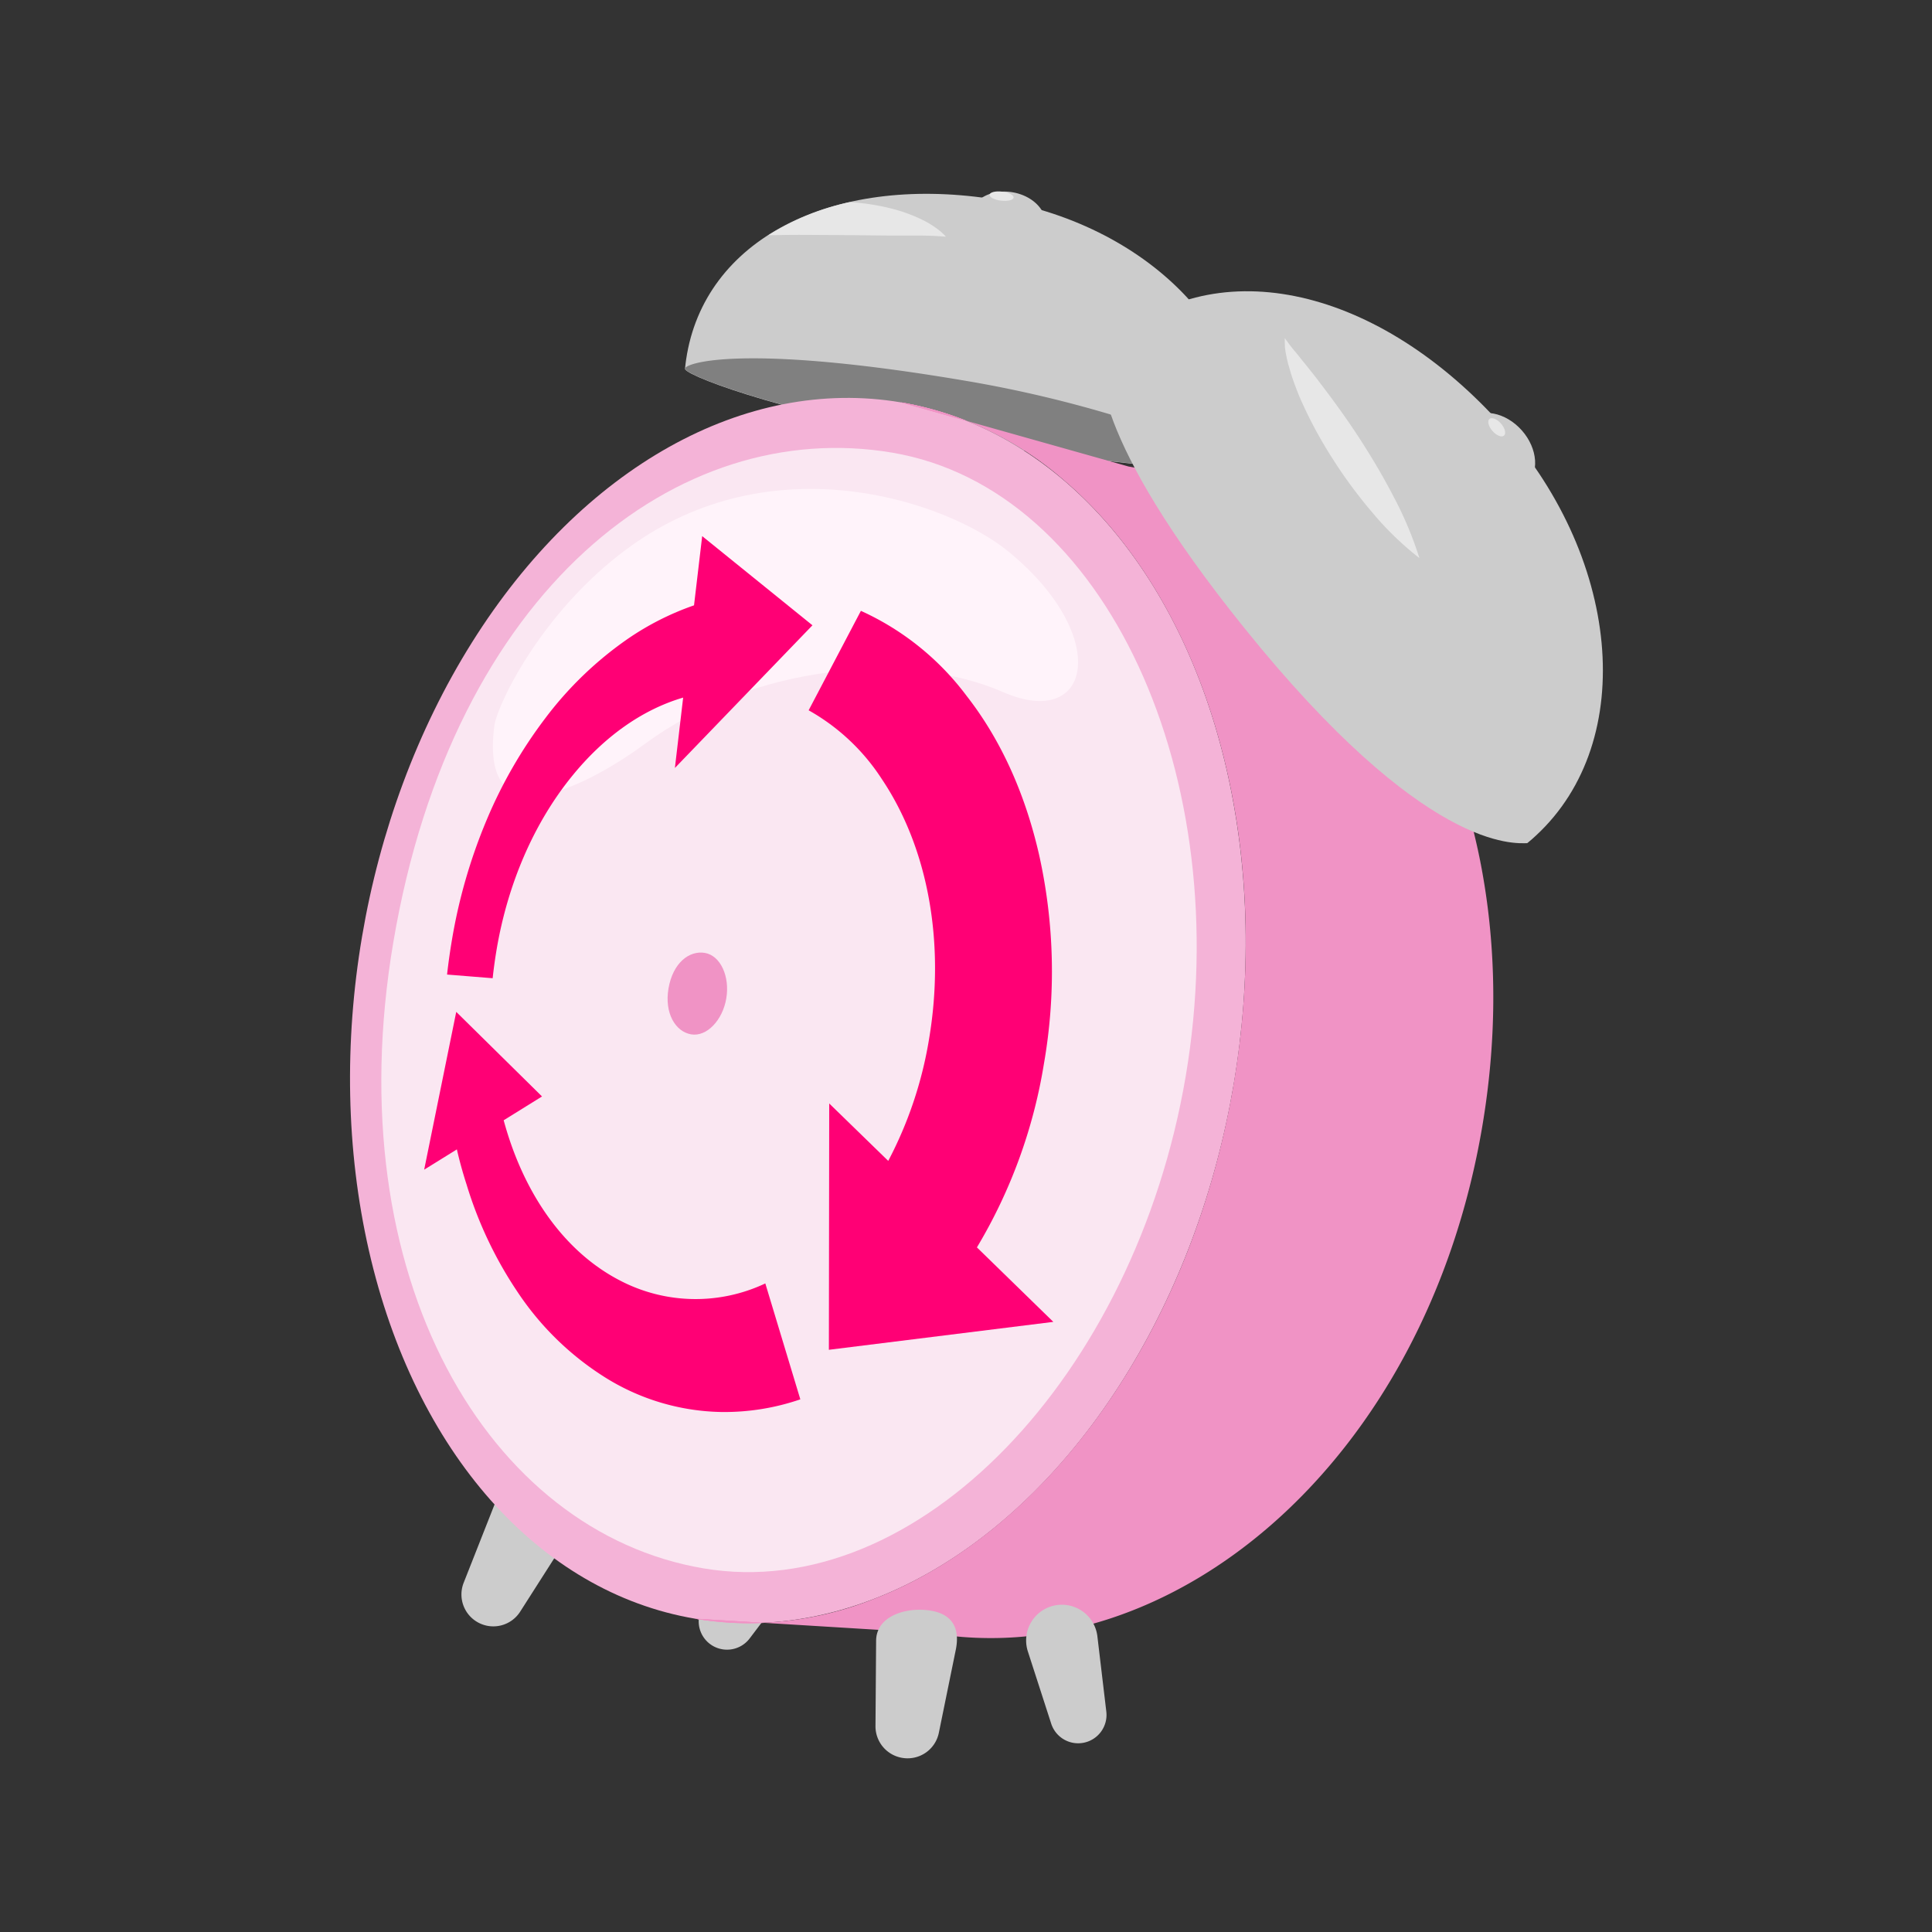 <svg xmlns="http://www.w3.org/2000/svg" viewBox="0 0 400 400"><rect x="0" y="0" width="400" height="400" fill="#333333" stroke="none"/><path d="M99.14,336h0a6.59,6.59,0,0,0,8.56-2.33l9.5-14.88A8.33,8.33,0,0,0,114,306.88h0a8.32,8.32,0,0,0-11.52,4.38L96,327.69A6.6,6.6,0,0,0,99.14,336Z" style="fill:#ccc"></path><path d="M147.45,340.68h0a5.88,5.88,0,0,0,7.76-1.46l9.48-12.52a7.41,7.41,0,0,0-2-10.77h0A7.39,7.39,0,0,0,152.14,319l-6.89,14.11A5.87,5.87,0,0,0,147.45,340.68Z" style="fill:#ccc"></path><path d="M257.37,95c-.09.6-.19,1.19-.31,1.78,0,.09,0,.18-.05.27-1.72,1.41-27.8-1.13-59.56-5.85s-54.39-12.89-55.61-14.74c0-.09,0-.18,0-.27.06-.61.13-1.19.22-1.79,3.7-24.9,30.15-38.13,62.82-33.28S261.07,70.07,257.37,95Z" style="fill:#ccc"></path><path d="M216.42,47.06a1.57,1.57,0,0,1,0,.23s0,0,0,0c-.23.18-3.67-.22-7.85-.93s-7.55-1.46-7.71-1.7v0a1.57,1.57,0,0,1,0-.23c.55-3.28,4.49-5.35,8.79-4.62S217,43.78,216.42,47.06Z" style="fill:#ccc"></path><path d="M257.09,96.88A.25.25,0,0,1,257,97c-1.72,1.41-27.8-1.13-59.56-5.85s-54.39-12.89-55.61-14.74a.2.2,0,0,1,0-.16.15.15,0,0,1,.06-.11c1.44-1.47,14.94-4.66,58.56,2.79,31.81,5.43,55.69,16,56.64,17.8A.31.31,0,0,1,257.09,96.88Z" style="fill:gray"></path><ellipse cx="165.18" cy="209.22" rx="127.7" ry="91.52" transform="translate(-68.67 337.15) rotate(-80.39)" style="fill:#f4b3d7"></ellipse><path d="M245.49,222.81C235,284.7,190,332.22,145.63,324.71s-76-60-64.19-129.67C93.81,122,140.38,86.21,184.74,93.72S256,160.93,245.49,222.81Z" style="fill:#fae7f2"></path><path d="M150.37,206.71c-.76,4.52-4.05,8-7.29,7.44s-5.54-4.38-4.68-9.47c.9-5.33,4.3-7.94,7.54-7.39S151.14,202.19,150.37,206.71Z" style="fill:#f093c5"></path><path d="M306.89,233.21c-11.77,69.54-64.29,113.34-114.12,104.9l-48.91-3a69.64,69.64,0,0,0,36.88-4c35.59-13.67,65.85-54.55,74.67-106.66S249.12,123.82,220,99.2A69.66,69.66,0,0,0,186.5,83.3l47.17,13.29C283.49,105,318.66,163.67,306.89,233.21Z" style="fill:#f093c5"></path><path d="M143.86,335.13l14.34.87A67.19,67.19,0,0,1,143.86,335.13Z" style="fill:#f093c5"></path><path d="M186.5,83.3a67.47,67.47,0,0,1,13.82,3.9Z" style="fill:#f093c5"></path><path d="M307.17,182.25c-.52-3.07-1.12-6.11-1.84-9.08C306.05,176.14,306.67,179.16,307.17,182.25Z" style="fill:#f093c5"></path><path d="M143.86,335.13l14.34.87A67.19,67.19,0,0,1,143.86,335.13Z" style="fill:#f093c5"></path><path d="M186.5,83.3a67.47,67.47,0,0,1,13.82,3.9Z" style="fill:#f093c5"></path><path d="M318,173c-.52.48-1,.92-1.56,1.37l-.25.2c-2.55,0-21.09,2-58.55-44.53-32.33-40.12-29.94-54.5-29.7-57,.08-.07.14-.16.22-.23.49-.5,1-1,1.49-1.44,21.29-19.62,54.53-12.38,80.27,15.56S339.27,153.33,318,173Z" style="fill:#ccc"></path><path d="M315.91,100.5l-.21.17,0,0c-.33,0-3.12-2.85-6.35-6.5s-5.72-6.76-5.68-7.09l0,0,.2-.19c2.86-2.53,7.88-1.54,11.21,2.22S318.77,98,315.91,100.5Z" style="fill:#ccc"></path><path d="M266,70c.72,1,1.33,1.84,2.08,2.72s1.39,1.74,2.11,2.6l2.08,2.61,2,2.63c2.67,3.54,5.24,7.14,7.63,10.87s4.65,7.56,6.7,11.53a74.89,74.89,0,0,1,5.27,12.58,63.79,63.79,0,0,1-9.82-9.52,98.18,98.18,0,0,1-8-10.82,89.46,89.46,0,0,1-6.48-11.87c-.47-1-.9-2.09-1.3-3.16s-.8-2.15-1.12-3.27l-.48-1.67c-.15-.56-.27-1.15-.38-1.72a12.5,12.5,0,0,1-.26-1.75C266,71.14,266,70.55,266,70Z" style="fill:#e7e7e7"></path><path d="M195.85,49c-2.1-.16-4-.24-5.91-.23l-5.71,0L173,48.66c-3.73,0-7.46-.08-11.19,0l-2.75.05a52.28,52.28,0,0,1,16.86-6.86A46.61,46.61,0,0,1,185,43.29a32.86,32.86,0,0,1,5.75,2.12,18.64,18.64,0,0,1,2.7,1.55A12.87,12.87,0,0,1,195.85,49Z" style="fill:#e7e7e7"></path><path d="M102.37,150.11C98.93,176,124.06,161,133.53,154c22.36-16.46,54.37-19.38,74.07-10.74,18.44,8.09,22.56-11.51,1.27-29-12.36-10.17-47.56-22.48-77.38-1.82C112.91,125.32,103.19,145.29,102.37,150.11Z" style="fill:#fff3fa"></path><path d="M102.82,196.58c2.3-13.59,7.71-26.18,15.62-35.9,6.56-8.09,14.47-13.75,23-16.25L139.73,159l28.48-29.54L145.38,111l-1.69,14.33A57.44,57.44,0,0,0,130,132.25a74.41,74.41,0,0,0-17.14,16.5,96.79,96.79,0,0,0-12.16,21.15,111.76,111.76,0,0,0-7.14,24.75q-.6,3.57-1,7.12l9.44.76Q102.32,199.56,102.82,196.58Z" style="fill:#ff0075"></path><path d="M128.35,265.11c-10.38-5.36-18.26-15.68-22.73-28.77-.49-1.45-.94-2.92-1.34-4.4l7.94-4.93L94.46,209.5l-6.64,32.67,6.77-4.2q.84,3.66,2,7.24a83,83,0,0,0,10.57,22.29A60.26,60.26,0,0,0,125,285a46.87,46.87,0,0,0,24.37,7.34,48.44,48.44,0,0,0,16.33-2.62l-7.25-24A33.8,33.8,0,0,1,128.35,265.11Z" style="fill:#ff0075"></path><path d="M202.26,258.26a107.25,107.25,0,0,0,13.87-38,111.07,111.07,0,0,0-1-43.3c-2.93-12.83-8-23.92-15-32.88a56.38,56.38,0,0,0-21.89-17.61l-10.82,20.59a43.21,43.21,0,0,1,15.12,14.19c9.51,14.13,13.23,33.69,9.79,54a82.73,82.73,0,0,1-8.43,25.1l-12.22-11.89-.07,51,46.47-5.78Z" style="fill:#ff0075"></path><ellipse cx="207.36" cy="40.61" rx="0.94" ry="2.5" transform="translate(142.42 241.68) rotate(-83.18)" style="fill:#e7e7e7"></ellipse><ellipse cx="310.3" cy="88.62" rx="1.17" ry="2.29" transform="matrix(0.75, -0.66, 0.66, 0.75, 18.67, 226.8)" style="fill:#e7e7e7"></ellipse><path d="M187.18,364h0a6.62,6.62,0,0,1-5.92-6.62l.13-17.65c0-4.91,5.63-6.88,10.52-6.37h0c4.88.51,6.93,3.28,6,8.09l-3.53,17.3A6.6,6.6,0,0,1,187.18,364Z" style="fill:#ccc"></path><path d="M224.48,360.79h0a5.86,5.86,0,0,1-6.84-3.93l-4.83-14.94a7.4,7.4,0,0,1,5.46-9.51h0a7.41,7.41,0,0,1,8.93,6.36l1.85,15.59A5.87,5.87,0,0,1,224.48,360.79Z" style="fill:#ccc"></path></svg>